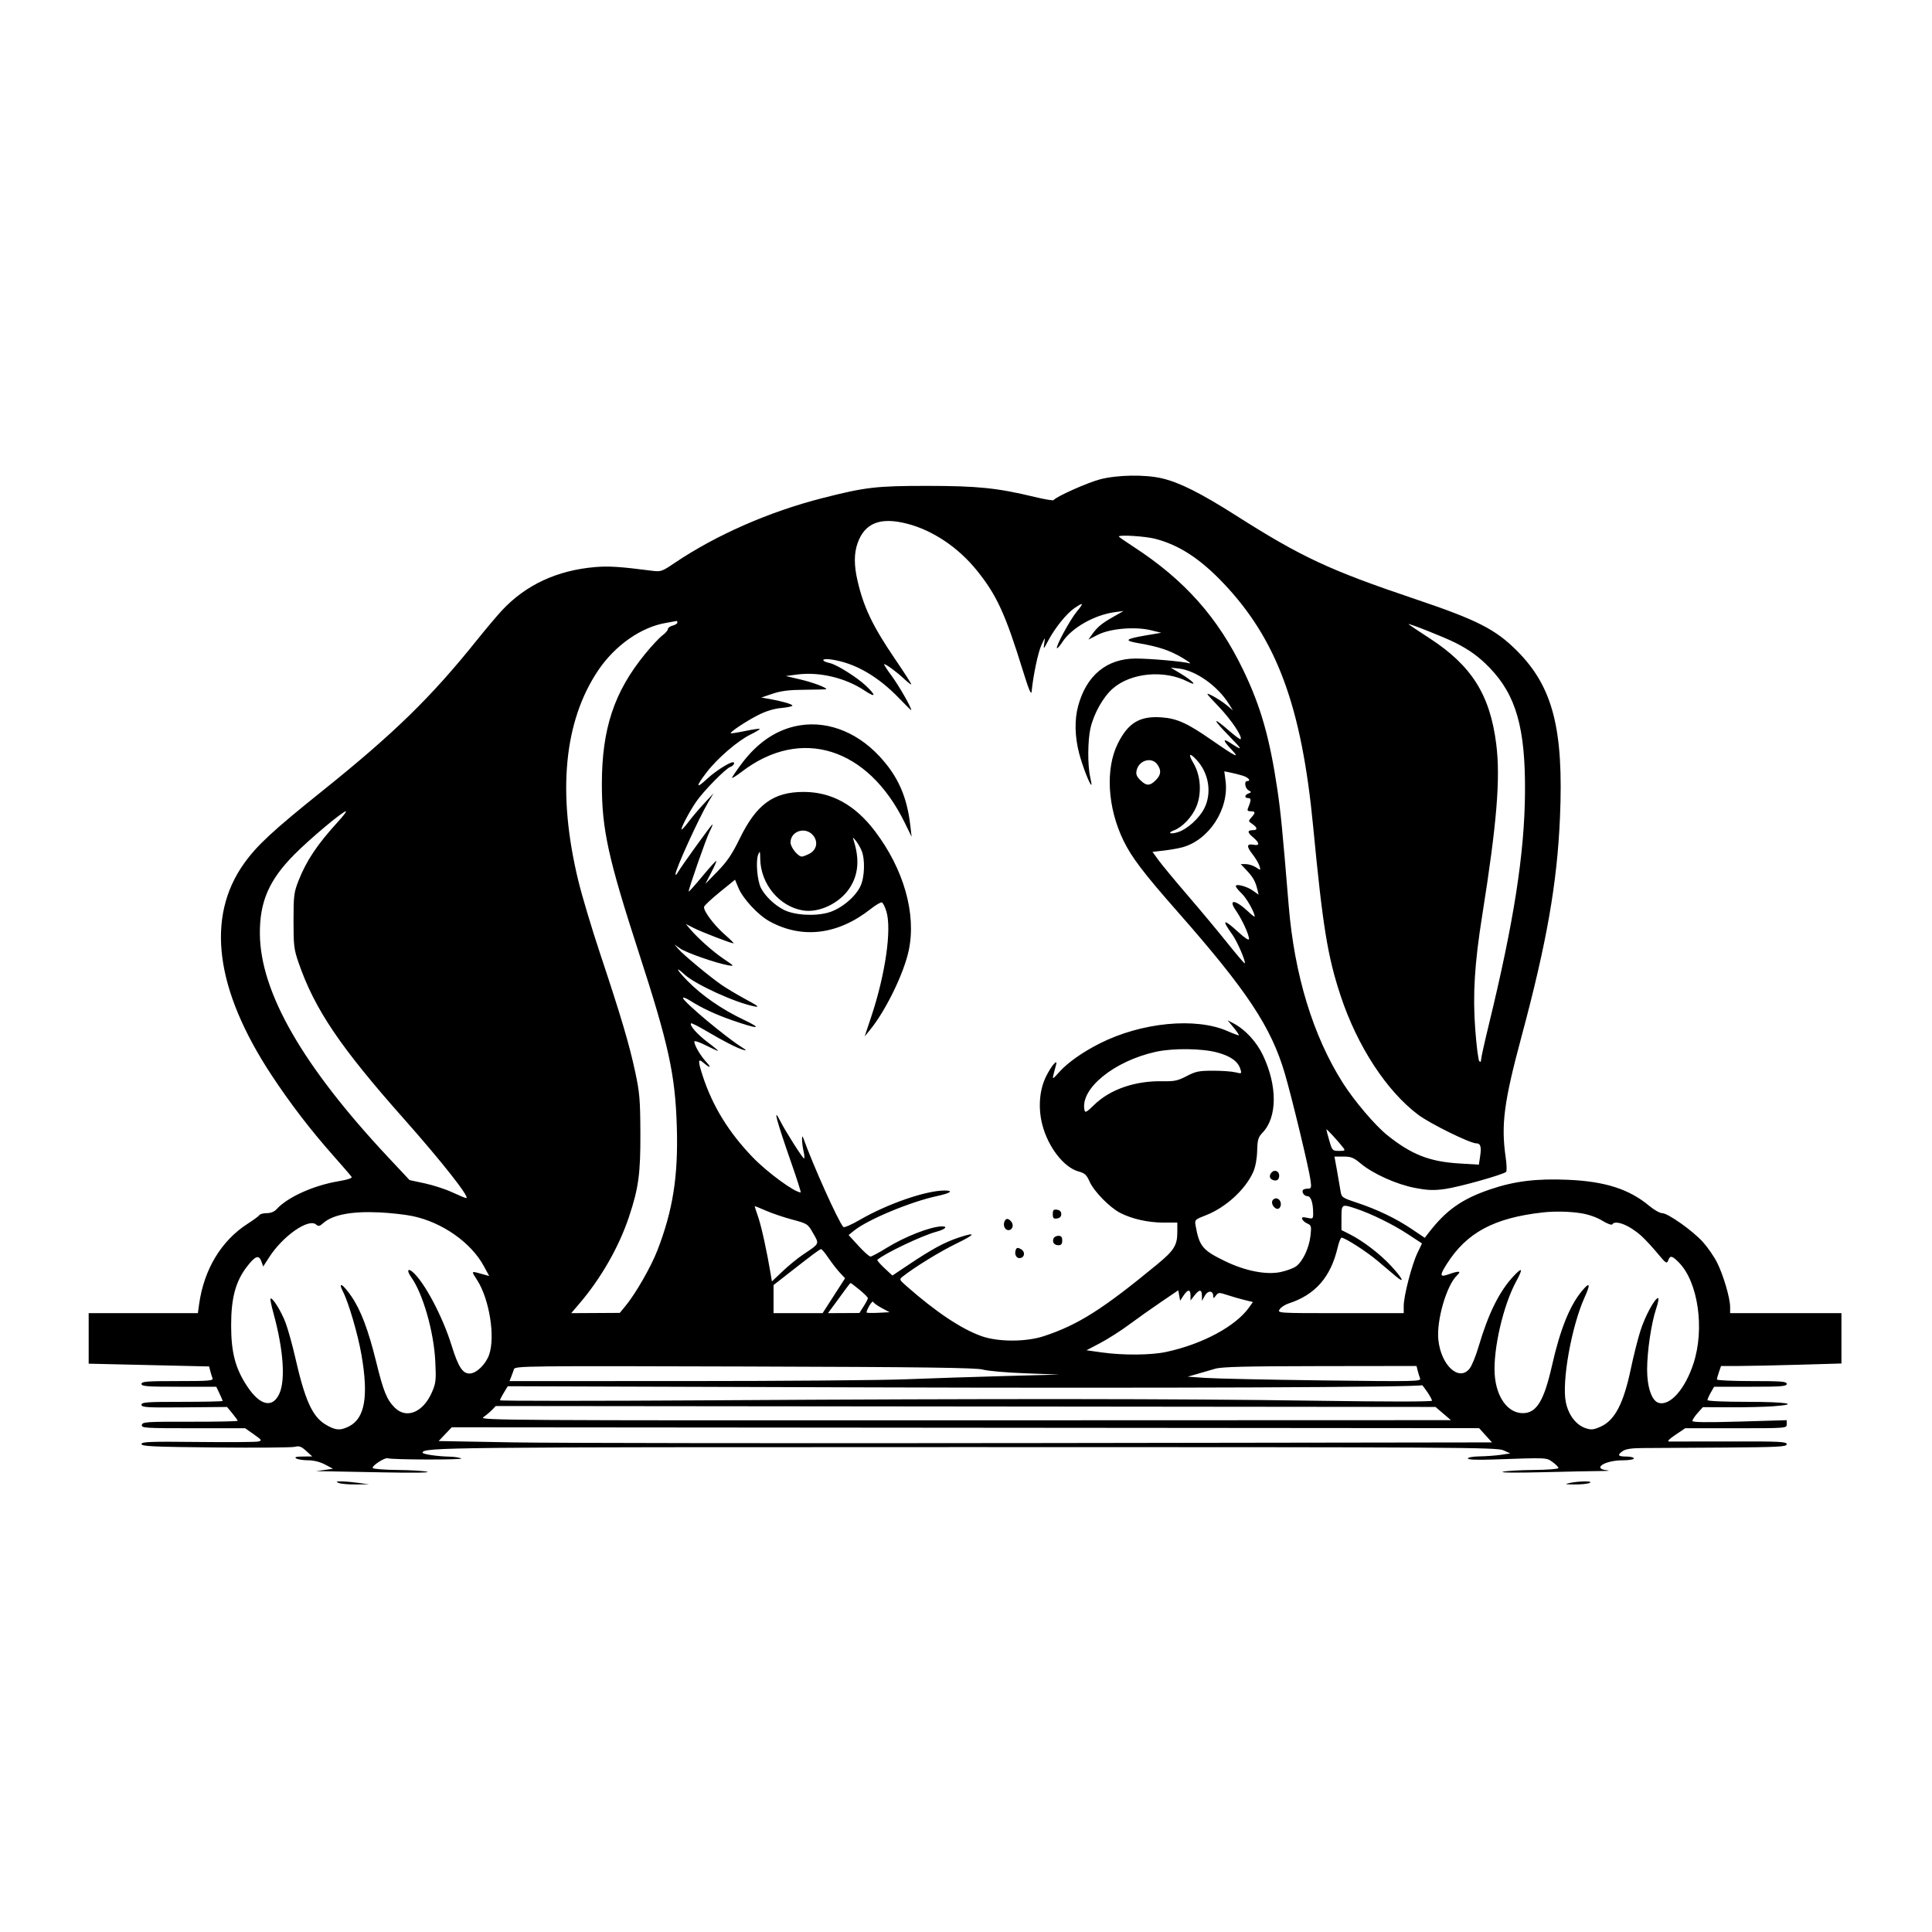 <svg xmlns="http://www.w3.org/2000/svg" height="3072" width="3072" version="1.1" id="svg"><path fill-rule="evenodd" fill="black" stroke="none" d="M1749.014 762.217 C 1728.911 767.479,1678.581 790.015,1675.386 795.184 C 1674.701 796.293,1660.946 794.006,1644.820 790.103 C 1586.022 775.869,1554.444 772.622,1474.500 772.589 C 1393.251 772.556,1376.209 774.541,1307.673 792.024 C 1222.830 813.666,1138.523 850.691,1072.332 895.379 C 1052.510 908.761,1050.773 909.350,1036.500 907.510 C 986.364 901.049,967.941 899.853,946.500 901.666 C 885.717 906.805,835.980 929.965,797.873 970.872 C 790.378 978.917,772.331 1000.350,757.767 1018.500 C 685.004 1109.183,626.479 1166.236,512.038 1258.046 C 433.819 1320.798,408.617 1344.151,388.114 1372.884 C 327.084 1458.411,342.122 1573.664,432.104 1710.020 C 461.869 1755.125,493.968 1796.941,530.278 1837.915 C 545.102 1854.643,558.083 1869.708,559.124 1871.392 C 560.281 1873.264,552.555 1875.853,539.259 1878.051 C 498.708 1884.752,457.196 1903.446,439.538 1922.958 C 436.171 1926.679,430.283 1929.000,424.212 1929.000 C 418.790 1929.000,413.510 1930.366,412.478 1932.035 C 411.447 1933.704,403.112 1939.862,393.956 1945.718 C 351.975 1972.573,324.320 2018.353,316.615 2073.750 L 314.632 2088.000 227.816 2088.000 L 141.000 2088.000 141.000 2128.166 L 141.000 2168.333 236.769 2170.541 L 332.538 2172.750 334.256 2179.596 C 335.201 2183.362,336.800 2188.593,337.808 2191.221 C 339.446 2195.490,333.526 2196.000,282.321 2196.000 C 233.369 2196.000,225.000 2196.657,225.000 2200.500 C 225.000 2204.349,233.605 2205.000,284.444 2205.000 L 343.889 2205.000 348.944 2215.602 C 351.725 2221.433,354.000 2226.833,354.000 2227.602 C 354.000 2228.371,324.975 2229.000,289.500 2229.000 C 233.004 2229.000,225.000 2229.582,225.000 2233.690 C 225.000 2237.824,233.068 2238.308,292.984 2237.769 L 360.967 2237.158 369.403 2247.329 C 374.043 2252.923,377.875 2258.239,377.919 2259.142 C 377.964 2260.045,343.933 2260.720,302.296 2260.642 C 232.518 2260.511,226.512 2260.911,225.576 2265.750 C 224.628 2270.648,230.108 2271.000,307.192 2271.000 L 389.825 2271.000 403.640 2280.738 C 416.511 2289.810,416.978 2290.589,410.478 2292.125 C 406.640 2293.032,363.338 2293.340,314.250 2292.808 C 238.446 2291.988,225.000 2292.488,225.000 2296.128 C 225.000 2299.751,243.235 2300.593,342.750 2301.569 C 407.513 2302.204,464.276 2301.737,468.892 2300.531 C 475.718 2298.747,479.076 2299.969,486.892 2307.081 L 496.500 2315.824 481.500 2315.958 C 470.686 2316.055,467.756 2316.904,471.000 2319.000 C 473.475 2320.599,481.966 2321.929,489.870 2321.954 C 498.894 2321.983,508.937 2324.492,516.870 2328.700 L 529.500 2335.400 516.000 2337.340 L 502.500 2339.281 517.500 2339.416 C 525.750 2339.490,567.600 2340.281,610.500 2341.173 C 655.141 2342.102,684.651 2341.708,679.500 2340.253 C 674.550 2338.854,653.367 2337.550,632.427 2337.355 C 611.487 2337.160,593.591 2335.765,592.658 2334.256 C 590.650 2331.007,612.145 2317.002,616.500 2318.723 C 622.765 2321.198,739.312 2321.450,733.500 2318.976 C 730.200 2317.571,722.100 2316.315,715.500 2316.185 C 695.891 2315.798,672.000 2312.333,672.000 2309.876 C 672.000 2301.350,706.043 2301.000,1535.044 2301.000 C 2316.962 2301.000,2380.015 2301.369,2390.346 2306.007 L 2401.500 2311.015 2386.500 2313.245 C 2378.250 2314.471,2363.063 2315.593,2352.750 2315.737 C 2342.272 2315.884,2334.000 2317.340,2334.000 2319.037 C 2334.000 2321.002,2348.027 2321.589,2373.750 2320.702 C 2461.690 2317.667,2458.511 2317.531,2468.654 2324.753 C 2473.794 2328.414,2478.000 2332.667,2478.000 2334.204 C 2478.000 2335.773,2460.560 2337.156,2438.250 2337.355 C 2416.388 2337.550,2394.450 2338.849,2389.500 2340.241 C 2384.419 2341.670,2411.853 2341.971,2452.500 2340.932 C 2492.100 2339.919,2533.950 2339.055,2545.500 2339.012 C 2557.050 2338.969,2561.438 2338.421,2555.250 2337.794 C 2531.015 2335.340,2551.793 2322.000,2579.851 2322.000 C 2589.950 2322.000,2598.000 2320.669,2598.000 2319.000 C 2598.000 2317.350,2592.600 2316.000,2586.000 2316.000 C 2572.416 2316.000,2570.944 2313.468,2580.750 2306.972 C 2585.400 2303.891,2595.434 2302.498,2613.000 2302.493 C 2627.025 2302.489,2684.063 2302.152,2739.750 2301.743 C 2828.571 2301.091,2841.000 2300.433,2841.000 2296.383 C 2841.000 2292.323,2830.045 2291.794,2750.250 2292.005 C 2700.338 2292.136,2657.002 2292.189,2653.949 2292.122 C 2650.360 2292.043,2653.914 2288.288,2664.000 2281.500 L 2679.603 2271.000 2760.301 2271.000 C 2840.704 2271.000,2841.000 2270.976,2841.000 2264.594 L 2841.000 2258.189 2766.000 2260.381 C 2712.947 2261.932,2691.000 2261.626,2691.000 2259.334 C 2691.000 2257.553,2694.742 2251.906,2699.316 2246.787 L 2707.633 2237.479 2751.066 2237.682 C 2774.955 2237.794,2805.619 2237.078,2819.210 2236.091 C 2864.075 2232.834,2841.698 2229.000,2777.823 2229.000 C 2741.634 2229.000,2715.000 2227.831,2715.000 2226.243 C 2715.000 2224.727,2717.363 2219.335,2720.250 2214.262 L 2725.500 2205.038 2783.250 2205.019 C 2832.575 2205.003,2841.000 2204.343,2841.000 2200.500 C 2841.000 2196.662,2832.833 2196.000,2785.500 2196.000 C 2754.975 2196.000,2730.000 2194.851,2730.000 2193.448 C 2730.000 2192.044,2731.482 2186.644,2733.293 2181.448 L 2736.587 2172.000 2764.309 2172.000 C 2779.556 2172.000,2822.624 2171.110,2860.015 2170.021 L 2928.000 2168.043 2928.000 2128.021 L 2928.000 2088.000 2839.500 2088.000 L 2751.000 2088.000 2751.000 2078.190 C 2751.000 2063.953,2740.207 2027.220,2730.199 2007.394 C 2725.442 1997.971,2715.421 1983.444,2707.931 1975.113 C 2691.644 1956.998,2652.175 1929.000,2642.926 1929.000 C 2639.300 1929.000,2630.070 1923.778,2622.416 1917.396 C 2590.418 1890.713,2552.164 1878.457,2493.000 1875.932 C 2442.747 1873.786,2407.960 1878.084,2369.386 1891.202 C 2324.642 1906.419,2299.487 1924.137,2271.917 1959.859 L 2265.466 1968.217 2244.983 1954.415 C 2219.846 1937.478,2190.377 1923.285,2157.811 1912.431 C 2133.718 1904.402,2133.082 1903.941,2131.456 1893.352 C 2130.539 1887.383,2128.008 1872.713,2125.832 1860.750 L 2121.875 1839.000 2136.154 1839.000 C 2148.204 1839.000,2152.466 1840.709,2163.466 1849.952 C 2182.990 1866.359,2220.751 1883.338,2250.032 1888.877 C 2270.628 1892.773,2279.805 1893.088,2298.000 1890.524 C 2320.231 1887.392,2390.333 1867.700,2394.814 1863.330 C 2396.086 1862.088,2395.776 1851.719,2394.123 1840.286 C 2386.603 1788.253,2391.310 1752.285,2419.224 1648.500 C 2459.349 1499.313,2475.968 1404.657,2480.456 1299.741 C 2486.472 1159.122,2469.146 1091.971,2412.110 1034.853 C 2377.874 1000.567,2348.903 985.820,2250.823 952.756 C 2113.751 906.546,2069.876 886.090,1965.000 819.497 C 1909.001 783.939,1875.675 767.209,1847.715 760.618 C 1820.759 754.264,1776.665 754.978,1749.014 762.217 M1441.620 832.526 C 1482.864 842.966,1523.641 870.243,1553.511 907.373 C 1584.967 946.474,1598.468 975.908,1626.503 1066.500 C 1635.901 1096.870,1639.742 1106.008,1640.372 1099.500 C 1642.853 1073.899,1650.532 1037.452,1655.912 1025.739 C 1661.971 1012.547,1661.987 1012.537,1660.420 1023.000 C 1658.893 1033.193,1659.080 1033.061,1666.820 1018.500 C 1677.587 998.243,1696.071 975.365,1708.482 966.931 C 1723.068 957.019,1723.817 958.273,1711.958 972.750 C 1701.126 985.974,1678.251 1028.251,1680.638 1030.638 C 1681.385 1031.385,1685.260 1026.980,1689.248 1020.848 C 1703.915 998.298,1740.419 977.581,1773.000 973.315 L 1786.500 971.548 1770.184 980.821 C 1751.669 991.345,1744.859 996.984,1736.495 1008.717 L 1730.638 1016.934 1746.311 1009.062 C 1765.797 999.275,1805.349 996.035,1830.356 1002.179 L 1846.500 1006.145 1822.766 1010.194 C 1788.703 1016.006,1786.272 1018.568,1810.810 1022.793 C 1842.255 1028.206,1859.728 1034.028,1879.500 1045.681 C 1889.400 1051.515,1894.800 1055.569,1891.500 1054.689 C 1880.217 1051.681,1828.527 1047.104,1806.000 1047.118 C 1759.731 1047.146,1727.240 1074.017,1714.185 1123.051 C 1708.439 1144.630,1709.001 1171.184,1715.757 1197.270 C 1720.991 1217.482,1732.761 1248.000,1735.321 1248.000 C 1735.894 1248.000,1735.042 1242.263,1733.428 1235.250 C 1729.232 1217.018,1729.494 1176.865,1733.933 1157.798 C 1739.383 1134.392,1754.004 1108.387,1769.270 1094.949 C 1797.964 1069.691,1851.052 1064.661,1888.312 1083.669 C 1905.575 1092.476,1897.194 1083.031,1876.939 1070.854 L 1861.500 1061.572 1874.437 1063.026 C 1901.375 1066.053,1935.994 1090.529,1953.991 1119.271 L 1960.396 1129.500 1950.297 1121.107 C 1944.743 1116.490,1934.642 1109.891,1927.849 1106.441 C 1915.908 1100.376,1916.245 1100.951,1938.066 1123.836 C 1957.984 1144.725,1976.135 1171.865,1972.571 1175.429 C 1971.880 1176.120,1963.376 1169.781,1953.674 1161.343 C 1927.146 1138.269,1927.596 1142.881,1954.570 1170.518 C 1976.842 1193.338,1976.932 1194.671,1955.250 1180.646 C 1943.670 1173.156,1944.990 1178.149,1958.250 1191.991 C 1972.766 1207.143,1964.964 1203.377,1926.531 1176.677 C 1887.951 1149.876,1871.644 1142.473,1847.240 1140.680 C 1812.592 1138.136,1794.207 1148.972,1777.685 1181.678 C 1757.301 1222.024,1760.867 1284.314,1786.575 1336.978 C 1799.445 1363.344,1818.784 1388.756,1871.829 1449.000 C 1982.807 1575.041,2021.177 1632.888,2042.959 1707.000 C 2054.098 1744.900,2080.858 1855.819,2083.670 1875.750 C 2085.478 1888.559,2085.091 1890.000,2079.841 1890.000 C 2076.628 1890.000,2073.193 1890.807,2072.207 1891.793 C 2068.952 1895.048,2073.542 1902.000,2078.946 1902.000 C 2084.508 1902.000,2088.000 1912.650,2088.000 1929.613 C 2088.000 1937.976,2087.471 1938.361,2078.645 1936.422 C 2071.496 1934.852,2069.596 1935.326,2070.589 1938.434 C 2071.303 1940.670,2074.970 1943.850,2078.737 1945.500 C 2085.037 1948.260,2085.438 1949.820,2083.738 1965.000 C 2081.578 1984.291,2071.593 2005.549,2060.981 2013.451 C 2056.867 2016.515,2045.668 2020.660,2036.095 2022.663 C 2013.494 2027.391,1980.511 2020.993,1948.768 2005.725 C 1912.094 1988.086,1906.913 1981.867,1901.015 1948.405 C 1899.474 1939.662,1900.103 1939.042,1917.257 1932.390 C 1948.849 1920.140,1980.202 1891.543,1992.652 1863.621 C 1996.204 1855.656,1998.610 1842.850,1998.958 1830.057 C 1999.446 1812.098,2000.585 1808.261,2007.601 1800.936 C 2031.050 1776.455,2031.303 1726.656,2008.226 1678.020 C 1997.921 1656.301,1979.730 1636.698,1960.759 1626.867 L 1952.017 1622.338 1961.426 1633.752 C 1966.600 1640.030,1970.404 1645.596,1969.878 1646.122 C 1969.352 1646.648,1961.225 1643.674,1951.818 1639.513 C 1901.565 1617.289,1815.204 1625.579,1749.000 1658.982 C 1721.484 1672.866,1698.198 1689.233,1684.689 1704.186 C 1673.443 1716.634,1673.157 1716.756,1675.189 1708.260 C 1676.342 1703.442,1678.091 1696.811,1679.075 1693.524 C 1682.518 1682.030,1671.623 1694.628,1663.160 1711.926 C 1652.690 1733.326,1650.501 1761.572,1657.259 1788.049 C 1666.414 1823.918,1691.640 1856.441,1715.233 1862.793 C 1724.784 1865.365,1727.791 1868.142,1732.446 1878.693 C 1739.350 1894.342,1764.575 1920.111,1781.385 1928.686 C 1800.222 1938.296,1825.827 1944.000,1850.130 1944.000 L 1872.000 1944.000 1872.000 1959.149 C 1872.000 1980.046,1866.841 1988.295,1839.859 2010.538 C 1753.419 2081.798,1714.035 2106.735,1659.765 2124.571 C 1631.312 2133.923,1587.115 2133.922,1560.719 2124.569 C 1528.778 2113.253,1488.146 2086.146,1441.500 2045.034 C 1429.745 2034.674,1429.622 2034.361,1435.500 2029.689 C 1453.836 2015.112,1494.946 1989.834,1520.065 1977.690 C 1551.688 1962.401,1553.239 1958.169,1523.575 1968.109 C 1501.466 1975.517,1481.918 1986.127,1445.231 2010.633 L 1418.961 2028.181 1406.249 2016.322 C 1399.257 2009.800,1394.203 2003.887,1395.018 2003.181 C 1407.142 1992.688,1466.219 1964.593,1488.934 1958.518 C 1502.862 1954.792,1507.877 1949.967,1497.750 1950.036 C 1480.040 1950.156,1438.640 1966.271,1409.576 1984.358 C 1397.519 1991.861,1386.068 1998.000,1384.129 1998.000 C 1382.189 1998.000,1373.564 1990.299,1364.962 1980.888 L 1349.323 1963.775 1357.911 1956.839 C 1379.844 1939.125,1447.875 1910.804,1490.276 1901.735 C 1511.492 1897.197,1517.097 1893.000,1501.942 1893.000 C 1472.202 1893.000,1410.905 1914.237,1366.896 1939.788 C 1353.914 1947.325,1342.246 1952.369,1340.967 1950.996 C 1333.109 1942.557,1292.786 1852.932,1277.082 1809.000 C 1274.400 1801.495,1274.928 1818.575,1277.756 1830.750 C 1279.193 1836.938,1279.498 1841.998,1278.434 1841.995 C 1276.350 1841.990,1248.871 1798.759,1240.776 1782.750 C 1228.343 1758.161,1234.159 1780.150,1258.630 1850.250 C 1267.414 1875.413,1273.949 1896.000,1273.152 1896.000 C 1263.433 1896.000,1219.999 1864.175,1196.750 1840.020 C 1158.651 1800.436,1133.018 1758.748,1117.447 1711.047 C 1109.508 1686.727,1109.673 1682.211,1118.232 1689.562 C 1129.224 1699.004,1132.120 1698.490,1123.086 1688.701 C 1113.606 1678.429,1104.000 1662.024,1104.000 1656.106 C 1104.000 1654.350,1112.062 1656.983,1121.914 1661.957 C 1131.767 1666.931,1140.676 1671.000,1141.712 1671.000 C 1142.747 1671.000,1135.519 1664.929,1125.649 1657.510 C 1108.814 1644.855,1095.843 1630.157,1098.854 1627.146 C 1099.587 1626.413,1110.498 1631.909,1123.100 1639.359 C 1150.851 1655.766,1171.928 1666.496,1182.000 1669.344 C 1187.903 1671.013,1187.264 1670.051,1179.000 1664.825 C 1152.547 1648.098,1086.000 1592.264,1086.000 1586.797 C 1086.000 1585.217,1091.081 1587.132,1097.292 1591.053 C 1116.449 1603.147,1137.410 1612.939,1164.000 1622.219 C 1205.741 1636.787,1214.176 1636.530,1182.856 1621.644 C 1148.079 1605.115,1116.635 1583.444,1093.594 1560.123 C 1076.292 1542.612,1072.172 1534.499,1088.065 1549.235 C 1105.262 1565.181,1170.122 1594.780,1200.000 1600.316 C 1208.211 1601.838,1205.268 1599.451,1186.500 1589.369 C 1173.300 1582.277,1155.750 1571.835,1147.500 1566.163 C 1128.860 1553.347,1086.553 1518.200,1078.500 1508.840 L 1072.500 1501.866 1081.839 1508.344 C 1091.426 1514.995,1138.561 1531.429,1157.746 1534.809 C 1168.184 1536.648,1167.971 1536.347,1150.500 1524.563 C 1133.312 1512.970,1109.355 1491.568,1096.500 1476.322 L 1090.500 1469.206 1103.352 1475.716 C 1115.910 1482.077,1162.445 1500.000,1166.403 1500.000 C 1167.500 1500.000,1161.315 1493.805,1152.658 1486.232 C 1135.249 1471.003,1118.068 1447.995,1119.547 1441.891 C 1120.071 1439.726,1131.358 1429.143,1144.628 1418.375 L 1168.756 1398.796 1173.970 1411.403 C 1181.304 1429.135,1205.442 1455.110,1223.941 1465.178 C 1275.702 1493.350,1332.291 1486.386,1384.248 1445.451 C 1392.359 1439.060,1400.429 1434.310,1402.182 1434.894 C 1403.934 1435.478,1407.187 1441.928,1409.410 1449.228 C 1418.118 1477.825,1407.780 1549.445,1385.176 1617.114 L 1374.874 1647.956 1383.261 1637.728 C 1408.196 1607.320,1437.102 1548.118,1444.917 1511.452 C 1457.309 1453.315,1437.243 1382.323,1391.280 1321.680 C 1359.567 1279.839,1322.256 1259.265,1278.000 1259.216 C 1229.710 1259.162,1202.762 1278.852,1176.033 1333.719 C 1164.122 1358.168,1156.192 1369.889,1141.057 1385.418 L 1121.483 1405.500 1130.730 1387.738 C 1135.816 1377.970,1139.511 1369.511,1138.941 1368.941 C 1138.371 1368.371,1128.252 1379.550,1116.453 1393.781 C 1104.654 1408.013,1095.000 1418.731,1095.000 1417.600 C 1095.000 1412.774,1122.883 1333.031,1128.245 1322.520 C 1131.477 1316.184,1133.500 1311.000,1132.740 1311.000 C 1131.221 1311.000,1082.984 1377.877,1077.563 1387.500 C 1075.704 1390.800,1074.141 1391.998,1074.091 1390.163 C 1073.886 1382.652,1110.748 1301.639,1126.491 1275.000 L 1134.470 1261.500 1119.167 1278.000 C 1110.751 1287.075,1099.618 1300.235,1094.427 1307.245 C 1089.237 1314.255,1084.452 1319.452,1083.793 1318.793 C 1082.173 1317.173,1095.617 1291.545,1106.611 1275.297 C 1117.977 1258.498,1153.998 1221.722,1161.381 1219.379 C 1166.378 1217.793,1169.518 1212.000,1165.380 1212.000 C 1159.741 1212.000,1136.900 1226.659,1124.574 1238.189 C 1106.325 1255.258,1105.891 1251.070,1123.529 1228.111 C 1140.797 1205.633,1172.927 1177.945,1193.323 1167.966 C 1202.055 1163.694,1208.650 1159.650,1207.980 1158.980 C 1207.310 1158.310,1196.894 1159.819,1184.833 1162.333 C 1172.773 1164.848,1162.479 1166.479,1161.958 1165.958 C 1160.179 1164.179,1186.617 1146.612,1205.550 1136.991 C 1217.836 1130.747,1230.657 1126.827,1242.220 1125.779 C 1251.999 1124.892,1260.000 1123.180,1260.000 1121.973 C 1260.000 1119.680,1242.972 1114.791,1222.500 1111.207 L 1210.500 1109.106 1228.500 1103.043 C 1242.066 1098.474,1254.814 1096.921,1280.248 1096.740 C 1298.809 1096.608,1313.997 1096.197,1313.998 1095.827 C 1314.006 1093.137,1292.156 1084.962,1272.785 1080.410 L 1249.500 1074.936 1267.106 1072.578 C 1302.571 1067.827,1344.088 1077.652,1374.724 1098.044 C 1392.847 1110.107,1393.691 1106.304,1376.496 1090.051 C 1362.725 1077.033,1330.562 1056.820,1319.889 1054.476 C 1304.373 1051.068,1306.029 1046.343,1321.930 1048.653 C 1359.286 1054.079,1396.107 1075.238,1430.250 1110.898 C 1440.563 1121.668,1449.000 1129.884,1449.000 1129.155 C 1449.000 1124.636,1429.464 1090.538,1417.830 1074.750 C 1410.230 1064.438,1404.814 1056.000,1405.793 1056.000 C 1409.018 1056.000,1426.298 1068.750,1437.750 1079.579 C 1443.938 1085.430,1449.000 1089.242,1449.000 1088.050 C 1449.000 1086.858,1437.576 1069.097,1423.613 1048.580 C 1387.804 995.963,1373.552 966.354,1363.648 924.000 C 1357.820 899.074,1357.805 880.141,1363.601 863.713 C 1374.912 831.655,1399.442 821.850,1441.620 832.526 M1836.853 856.721 C 1874.684 866.524,1908.137 888.250,1944.927 926.911 C 2030.315 1016.638,2069.650 1123.080,2087.976 1314.000 C 2103.315 1473.801,2110.957 1520.840,2131.795 1583.706 C 2158.254 1663.531,2204.848 1734.916,2255.067 1772.567 C 2273.977 1786.745,2337.452 1818.000,2347.335 1818.000 C 2354.125 1818.000,2355.778 1823.352,2353.559 1838.154 L 2351.500 1851.881 2320.238 1849.968 C 2272.963 1847.076,2244.502 1835.903,2205.958 1805.105 C 2186.690 1789.710,2153.362 1750.529,2135.266 1722.000 C 2087.777 1647.133,2058.220 1550.387,2049.113 1440.000 C 2039.138 1319.095,2036.364 1290.701,2031.036 1254.957 C 2018.793 1172.816,2004.758 1123.615,1977.181 1066.162 C 1936.821 982.077,1883.631 922.205,1802.407 869.431 C 1789.533 861.067,1779.000 853.723,1779.000 853.112 C 1779.000 849.994,1821.005 852.614,1836.853 856.721 M1077.000 989.943 C 1077.000 991.561,1073.625 993.733,1069.500 994.768 C 1065.375 995.803,1062.000 998.275,1062.000 1000.261 C 1062.000 1002.247,1058.086 1006.766,1053.301 1010.303 C 1048.517 1013.840,1036.133 1027.099,1025.781 1039.768 C 976.471 1100.113,957.000 1158.802,957.000 1247.082 C 957.000 1318.767,967.177 1365.118,1015.817 1514.947 C 1063.320 1661.278,1073.670 1708.698,1076.186 1791.529 C 1078.567 1869.913,1070.054 1924.164,1045.355 1988.023 C 1034.995 2014.810,1010.322 2057.639,993.717 2077.659 L 985.500 2087.567 946.886 2087.783 L 908.271 2088.000 921.714 2072.250 C 955.798 2032.318,984.192 1982.582,1000.069 1935.000 C 1015.395 1889.070,1018.520 1866.110,1018.239 1801.500 C 1018.007 1748.328,1017.061 1737.233,1009.926 1704.000 C 1000.498 1660.091,987.277 1615.544,954.210 1516.274 C 940.977 1476.550,925.421 1424.575,919.640 1400.774 C 885.752 1261.261,896.476 1147.258,951.132 1065.980 C 977.915 1026.152,1019.632 996.963,1059.128 990.416 C 1068.133 988.923,1075.838 987.544,1076.250 987.351 C 1076.663 987.158,1077.000 988.324,1077.000 989.943 M2313.842 1021.900 C 2336.669 1033.427,2351.657 1044.333,2368.411 1061.604 C 2410.658 1105.154,2425.643 1157.834,2424.844 1260.000 C 2424.081 1357.560,2407.190 1465.712,2366.869 1631.220 C 2360.341 1658.016,2355.000 1682.248,2355.000 1685.070 C 2355.000 1688.308,2353.950 1689.149,2352.154 1687.350 C 2350.588 1685.783,2347.699 1663.023,2345.734 1636.774 C 2341.595 1581.485,2344.607 1532.273,2356.829 1455.463 C 2380.124 1309.073,2385.972 1237.750,2379.144 1183.323 C 2369.269 1104.615,2339.945 1058.188,2272.500 1014.481 C 2256.000 1003.789,2241.287 993.975,2239.804 992.674 C 2235.721 989.091,2295.965 1012.871,2313.842 1021.900 M1262.945 1155.110 C 1231.208 1162.649,1203.180 1182.412,1179.486 1213.958 C 1171.001 1225.256,1164.045 1235.492,1164.029 1236.704 C 1164.013 1237.916,1171.088 1233.490,1179.750 1226.867 C 1273.570 1155.144,1380.128 1188.597,1438.577 1308.126 L 1449.518 1330.500 1447.495 1312.869 C 1442.156 1266.323,1427.686 1233.908,1398.106 1202.235 C 1359.971 1161.400,1309.923 1143.950,1262.945 1155.110 M1902.596 1208.250 C 1922.288 1229.297,1927.291 1261.268,1914.715 1285.705 C 1906.734 1301.213,1888.002 1318.214,1873.691 1322.937 C 1861.163 1327.071,1855.048 1324.734,1866.751 1320.285 C 1880.044 1315.231,1895.033 1299.530,1901.979 1283.385 C 1911.127 1262.120,1909.409 1233.550,1897.790 1213.724 C 1888.764 1198.323,1890.964 1195.817,1902.596 1208.250 M1840.330 1215.668 C 1846.911 1225.064,1846.150 1232.123,1837.636 1240.636 C 1828.284 1249.988,1822.650 1249.923,1813.076 1240.349 C 1807.143 1234.416,1805.864 1230.879,1807.377 1224.599 C 1811.245 1208.544,1831.496 1203.056,1840.330 1215.668 M1976.250 1233.447 C 1985.297 1236.248,1989.837 1242.000,1983.000 1242.000 C 1977.917 1242.000,1979.688 1253.526,1985.250 1256.649 C 1990.250 1259.456,1990.250 1259.693,1985.250 1261.619 C 1978.655 1264.160,1978.392 1269.000,1984.850 1269.000 C 1989.656 1269.000,1989.584 1272.448,1984.519 1284.750 C 1982.863 1288.773,1983.836 1290.000,1988.679 1290.000 C 1996.373 1290.000,1996.615 1292.230,1989.750 1299.871 C 1984.722 1305.467,1984.785 1305.904,1991.250 1310.223 C 1999.420 1315.680,1999.972 1320.000,1992.500 1320.000 C 1983.093 1320.000,1982.992 1323.380,1992.166 1331.100 C 2003.001 1340.217,2003.517 1345.181,1993.428 1343.252 C 1982.193 1341.104,1981.623 1345.608,1991.534 1358.225 C 1996.406 1364.426,2001.381 1372.809,2002.589 1376.853 C 2004.771 1384.153,2004.731 1384.169,1996.999 1379.103 C 1992.716 1376.296,1985.524 1374.000,1981.017 1374.000 L 1972.823 1374.000 1982.052 1383.750 C 1992.334 1394.613,1996.195 1401.429,1999.217 1414.048 L 2001.264 1422.597 1992.384 1416.274 C 1982.563 1409.280,1965.000 1404.656,1965.000 1409.064 C 1965.000 1410.611,1969.205 1415.843,1974.345 1420.689 C 1982.167 1428.065,1995.000 1450.834,1995.000 1457.337 C 1995.000 1458.349,1990.613 1455.024,1985.250 1449.948 C 1964.539 1430.345,1952.107 1428.761,1964.900 1447.355 C 1974.968 1461.989,1986.000 1485.879,1986.000 1493.050 C 1986.000 1495.835,1979.503 1491.664,1969.258 1482.301 C 1944.973 1460.105,1941.720 1461.358,1959.488 1486.066 C 1967.264 1496.879,1981.402 1529.598,1979.234 1531.766 C 1978.697 1532.303,1966.162 1517.625,1951.379 1499.147 C 1936.595 1480.670,1908.209 1446.632,1888.297 1423.506 C 1868.386 1400.380,1847.695 1375.394,1842.318 1367.980 L 1832.542 1354.500 1850.357 1352.477 C 1860.155 1351.365,1873.441 1349.035,1879.882 1347.301 C 1922.496 1335.826,1954.652 1286.244,1948.680 1241.220 L 1946.722 1226.462 1956.611 1228.446 C 1962.050 1229.536,1970.888 1231.787,1976.250 1233.447 M537.233 1306.816 C 504.702 1342.410,487.302 1368.369,474.909 1399.794 C 467.355 1418.947,466.741 1423.762,466.714 1464.000 C 466.688 1503.832,467.388 1509.524,475.015 1531.500 C 500.528 1605.022,541.110 1665.100,642.218 1779.032 C 702.214 1846.637,748.135 1905.000,741.332 1905.000 C 739.870 1905.000,729.969 1900.927,719.330 1895.948 C 708.691 1890.969,689.014 1884.535,675.603 1881.651 L 651.220 1876.405 617.539 1840.453 C 481.372 1695.104,414.014 1577.923,413.219 1485.000 C 412.782 1433.860,427.767 1399.311,467.976 1358.756 C 493.008 1333.508,544.925 1290.000,550.019 1290.000 C 551.440 1290.000,545.686 1297.567,537.233 1306.816 M1293.644 1329.220 C 1301.185 1339.368,1298.209 1351.703,1286.797 1357.605 C 1282.123 1360.022,1276.820 1362.000,1275.013 1362.000 C 1268.847 1362.000,1257.000 1347.291,1257.000 1339.636 C 1257.000 1320.738,1282.049 1313.617,1293.644 1329.220 M1369.820 1352.154 C 1375.720 1365.779,1374.992 1394.027,1368.365 1408.616 C 1360.467 1426.002,1337.497 1445.107,1317.500 1450.920 C 1295.730 1457.249,1263.019 1455.265,1246.097 1446.590 C 1231.407 1439.060,1216.697 1424.984,1210.018 1412.067 C 1204.057 1400.541,1201.402 1369.073,1205.539 1359.000 C 1208.301 1352.275,1208.639 1352.934,1208.810 1365.373 C 1209.361 1405.596,1239.245 1441.651,1277.042 1447.695 C 1302.386 1451.747,1334.612 1436.410,1350.519 1412.725 C 1364.864 1391.366,1367.079 1366.590,1357.357 1336.260 C 1355.600 1330.781,1355.758 1330.793,1360.575 1336.500 C 1363.361 1339.800,1367.521 1346.844,1369.820 1352.154 M1936.201 1673.704 C 1957.439 1679.593,1968.724 1687.943,1972.490 1700.554 C 1974.499 1707.279,1974.129 1707.489,1964.549 1705.054 C 1959.022 1703.649,1942.963 1702.500,1928.862 1702.500 C 1906.472 1702.500,1901.151 1703.587,1886.862 1711.077 C 1872.920 1718.385,1867.329 1719.589,1849.067 1719.221 C 1804.904 1718.329,1765.043 1732.095,1739.538 1757.048 C 1727.789 1768.542,1725.389 1769.819,1724.398 1765.104 C 1717.289 1731.273,1770.903 1687.375,1837.500 1672.498 C 1865.009 1666.353,1911.749 1666.924,1936.201 1673.704 M2135.702 1824.750 C 2139.367 1829.521,2138.763 1830.000,2129.080 1830.000 C 2118.770 1830.000,2118.273 1829.476,2113.713 1813.788 C 2111.121 1804.872,2109.000 1796.802,2109.000 1795.855 C 2109.000 1794.150,2127.945 1814.650,2135.702 1824.750 M2022.366 1863.834 C 2017.583 1868.617,2018.201 1874.051,2023.771 1876.189 C 2030.084 1878.611,2034.000 1875.914,2034.000 1869.144 C 2034.000 1862.432,2026.974 1859.226,2022.366 1863.834 M2023.081 1909.511 C 2020.529 1916.159,2029.683 1925.517,2034.260 1920.940 C 2038.928 1916.272,2036.421 1906.760,2030.206 1905.563 C 2027.333 1905.009,2024.126 1906.786,2023.081 1909.511 M1259.392 1939.107 C 1283.995 1945.690,1284.384 1945.944,1293.007 1961.041 C 1302.959 1978.467,1303.724 1976.887,1276.500 1995.131 C 1268.250 2000.660,1253.822 2012.467,1244.438 2021.369 L 1227.376 2037.555 1225.468 2026.027 C 1219.674 1991.019,1210.842 1950.572,1205.774 1935.843 C 1202.598 1926.613,1200.000 1918.614,1200.000 1918.068 C 1200.000 1917.522,1207.763 1920.534,1217.250 1924.762 C 1226.738 1928.989,1245.701 1935.445,1259.392 1939.107 M2156.145 1921.817 C 2180.955 1930.143,2214.648 1946.710,2238.279 1962.203 L 2261.058 1977.138 2253.793 1992.319 C 2244.873 2010.957,2232.000 2060.615,2232.000 2076.385 L 2232.000 2088.000 2131.475 2088.000 C 2031.661 2088.000,2030.976 2087.957,2034.701 2081.993 C 2036.764 2078.689,2043.188 2074.455,2048.976 2072.584 C 2091.201 2058.931,2115.940 2030.735,2126.918 1983.750 C 2128.942 1975.088,2131.741 1968.000,2133.138 1968.000 C 2138.612 1968.000,2173.066 1990.158,2190.557 2004.927 C 2200.700 2013.492,2213.499 2024.311,2219.000 2028.968 C 2234.695 2042.259,2230.714 2033.194,2211.961 2012.938 C 2194.115 1993.662,2167.340 1973.187,2145.750 1962.304 L 2133.000 1955.878 2133.000 1936.439 C 2133.000 1914.378,2133.339 1914.164,2156.145 1921.817 M1674.000 1930.500 C 1674.000 1936.995,1675.213 1938.245,1680.750 1937.459 C 1685.180 1936.829,1687.500 1934.438,1687.500 1930.500 C 1687.500 1926.562,1685.180 1924.171,1680.750 1923.541 C 1675.213 1922.755,1674.000 1924.005,1674.000 1930.500 M655.550 1933.563 C 702.817 1943.330,748.765 1975.435,769.193 2012.968 L 777.881 2028.930 770.690 2026.942 C 747.579 2020.550,748.679 2019.712,758.958 2035.883 C 778.274 2066.270,787.720 2125.985,777.682 2154.250 C 772.200 2169.688,757.247 2184.000,746.600 2184.000 C 735.433 2184.000,728.590 2173.253,717.951 2139.000 C 703.518 2092.536,674.208 2037.526,655.699 2022.165 C 647.926 2015.714,646.781 2020.861,653.796 2030.713 C 672.525 2057.015,689.776 2117.244,692.130 2164.544 C 693.612 2194.323,693.106 2199.141,687.008 2213.315 C 673.096 2245.655,646.342 2256.880,627.673 2238.211 C 614.957 2225.495,609.719 2212.582,598.152 2165.428 C 585.750 2114.869,573.725 2083.104,558.691 2061.186 C 545.120 2041.402,536.712 2036.793,545.455 2053.931 C 554.383 2071.433,569.159 2121.972,574.711 2154.000 C 586.237 2220.494,580.222 2255.133,554.906 2268.048 C 540.999 2275.143,532.785 2274.406,516.954 2264.648 C 496.468 2252.019,484.709 2225.742,469.450 2158.500 C 464.957 2138.700,458.031 2113.804,454.059 2103.176 C 447.239 2084.929,432.928 2062.072,430.097 2064.903 C 429.383 2065.617,431.574 2076.315,434.965 2088.676 C 450.586 2145.616,454.112 2194.154,444.211 2215.960 C 433.518 2239.509,413.646 2235.204,393.454 2204.966 C 374.302 2176.285,367.547 2150.900,367.521 2107.500 C 367.496 2064.178,374.518 2037.819,392.293 2014.520 C 405.737 1996.898,411.661 1994.690,415.635 2005.821 L 418.500 2013.846 428.263 1998.734 C 449.978 1965.120,490.392 1936.951,502.493 1946.994 C 506.401 1950.237,508.278 1949.895,513.838 1944.926 C 528.846 1931.511,558.882 1925.738,603.050 1927.777 C 620.402 1928.578,644.027 1931.182,655.550 1933.563 M2514.000 1929.137 C 2525.936 1931.030,2538.999 1935.610,2547.677 1940.946 C 2555.475 1945.740,2562.642 1948.388,2563.604 1946.831 C 2568.384 1939.098,2591.417 1948.358,2610.333 1965.616 C 2616.291 1971.052,2627.693 1983.380,2635.670 1993.011 C 2648.811 2008.875,2650.392 2009.933,2652.491 2004.261 C 2655.639 1995.751,2658.677 1996.352,2669.744 2007.672 C 2700.030 2038.649,2710.725 2112.438,2692.910 2167.500 C 2679.505 2208.930,2655.219 2236.283,2636.980 2230.494 C 2626.366 2227.125,2618.999 2205.522,2619.012 2177.803 C 2619.026 2148.406,2625.737 2103.489,2633.592 2080.223 C 2636.604 2071.301,2637.899 2064.000,2636.468 2064.000 C 2631.278 2064.000,2615.615 2093.054,2608.266 2116.313 C 2604.128 2129.410,2597.334 2156.410,2593.169 2176.313 C 2581.538 2231.895,2567.603 2258.532,2544.907 2268.571 C 2533.913 2273.435,2530.086 2273.834,2521.530 2271.010 C 2506.170 2265.940,2494.123 2250.326,2489.839 2229.931 C 2482.975 2197.256,2498.772 2108.838,2519.730 2062.615 C 2529.386 2041.319,2527.991 2037.702,2515.739 2052.263 C 2496.153 2075.540,2480.879 2113.384,2467.858 2170.900 C 2455.000 2227.694,2443.206 2247.000,2421.367 2247.000 C 2397.444 2247.000,2379.034 2221.544,2376.659 2185.181 C 2374.065 2145.477,2390.239 2075.441,2410.705 2037.750 C 2422.007 2016.937,2420.825 2014.049,2407.023 2028.750 C 2383.930 2053.348,2366.723 2088.037,2350.703 2142.289 C 2346.515 2156.474,2340.270 2171.661,2336.826 2176.039 C 2319.989 2197.444,2291.330 2171.169,2287.071 2130.423 C 2283.850 2099.607,2300.174 2043.388,2316.856 2027.846 C 2324.370 2020.846,2319.910 2020.333,2303.250 2026.278 C 2289.260 2031.271,2288.766 2028.274,2300.524 2009.734 C 2332.072 1959.988,2375.489 1936.614,2452.500 1927.916 C 2471.939 1925.720,2495.385 1926.186,2514.000 1929.137 M1597.085 1942.500 C 1594.626 1948.909,1597.995 1956.000,1603.500 1956.000 C 1609.861 1956.000,1612.519 1947.945,1607.968 1942.462 C 1603.244 1936.769,1599.279 1936.783,1597.085 1942.500 M1675.140 1969.356 C 1672.814 1975.418,1676.273 1980.000,1683.177 1980.000 C 1687.388 1980.000,1689.000 1977.924,1689.000 1972.500 C 1689.000 1966.961,1687.406 1965.000,1682.906 1965.000 C 1679.554 1965.000,1676.059 1966.960,1675.140 1969.356 M1615.135 1987.371 C 1612.442 1994.386,1616.330 2001.569,1622.206 2000.437 C 1629.802 1998.974,1630.386 1989.953,1623.136 1986.073 C 1618.169 1983.414,1616.552 1983.677,1615.135 1987.371 M1317.291 2000.250 C 1322.559 2008.088,1330.659 2018.550,1335.290 2023.500 L 1343.711 2032.500 1325.851 2060.250 L 1307.991 2088.000 1268.996 2088.000 L 1230.000 2088.000 1230.000 2065.663 L 1230.000 2043.326 1256.116 2022.913 C 1294.141 1993.192,1303.251 1986.435,1305.606 1986.205 C 1306.764 1986.092,1312.022 1992.413,1317.291 2000.250 M1366.745 2050.861 C 1374.035 2056.835,1380.000 2062.817,1380.000 2064.153 C 1380.000 2065.490,1376.963 2071.345,1373.250 2077.165 L 1366.500 2087.746 1341.490 2087.873 L 1316.481 2088.000 1325.972 2075.250 C 1331.192 2068.238,1339.072 2057.466,1343.482 2051.314 C 1347.892 2045.162,1351.948 2040.099,1352.495 2040.064 C 1353.042 2040.029,1359.455 2044.888,1366.745 2050.861 M1881.824 2060.110 C 1888.559 2049.832,1893.000 2049.750,1893.000 2059.905 L 1893.000 2067.809 1899.218 2059.905 C 1907.188 2049.772,1910.969 2049.882,1911.120 2060.250 L 1911.240 2068.500 1915.659 2060.359 C 1920.391 2051.641,1928.925 2051.775,1929.095 2060.571 C 1929.179 2064.895,1929.699 2064.829,1933.334 2060.034 C 1937.240 2054.881,1938.310 2054.841,1951.989 2059.335 C 1959.970 2061.957,1972.284 2065.493,1979.352 2067.194 L 1992.205 2070.286 1986.005 2078.993 C 1964.633 2109.007,1911.564 2137.446,1854.000 2149.733 C 1830.076 2154.840,1785.901 2155.182,1752.525 2150.518 L 1727.550 2147.028 1749.525 2135.472 C 1761.611 2129.116,1782.300 2115.904,1795.500 2106.112 C 1808.700 2096.320,1831.650 2080.065,1846.500 2069.990 L 1873.500 2051.671 1875.005 2059.946 L 1876.510 2068.220 1881.824 2060.110 M1402.027 2079.830 L 1414.500 2086.500 1396.910 2087.410 C 1387.235 2087.910,1378.756 2087.756,1378.066 2087.066 C 1377.377 2086.377,1379.217 2081.610,1382.156 2076.474 C 1385.095 2071.338,1387.962 2068.492,1388.527 2070.148 C 1389.091 2071.805,1395.166 2076.162,1402.027 2079.830 M1563.000 2177.773 C 1570.425 2179.906,1600.800 2182.549,1630.500 2183.646 L 1684.500 2185.641 1597.500 2187.989 C 1549.650 2189.280,1478.775 2191.603,1440.000 2193.150 C 1401.225 2194.698,1243.641 2195.972,1089.814 2195.982 L 810.129 2196.000 812.820 2189.250 C 814.301 2185.538,816.277 2180.077,817.213 2177.116 C 818.839 2171.969,834.959 2171.780,1184.207 2172.813 C 1471.319 2173.663,1552.389 2174.724,1563.000 2177.773 M2254.162 2179.221 C 2255.159 2183.193,2256.880 2188.803,2257.987 2191.687 C 2259.893 2196.654,2251.680 2196.827,2102.750 2194.949 C 2016.262 2193.858,1932.675 2192.071,1917.000 2190.978 L 1888.500 2188.990 1903.500 2184.728 C 1911.750 2182.383,1924.575 2178.652,1932.000 2176.435 C 1942.493 2173.303,1979.676 2172.360,2098.925 2172.202 L 2252.350 2172.000 2254.162 2179.221 M2269.392 2213.196 C 2273.576 2219.354,2277.000 2225.649,2277.000 2227.185 C 2277.000 2228.908,2206.033 2228.929,2091.750 2227.239 C 1870.453 2223.967,1587.277 2223.770,1131.750 2226.570 C 946.538 2227.709,795.005 2227.709,795.011 2226.570 C 795.017 2225.432,797.809 2219.929,801.215 2214.343 L 807.407 2204.185 1382.454 2206.012 C 1844.571 2207.480,2257.072 2205.842,2261.142 2202.523 C 2261.495 2202.236,2265.207 2207.038,2269.392 2213.196 M2294.802 2247.635 L 2307.069 2258.135 1533.978 2258.392 C 806.967 2258.634,761.332 2258.347,768.355 2253.575 C 772.462 2250.784,778.642 2245.608,782.088 2242.073 L 788.353 2235.647 1535.444 2236.391 L 2282.535 2237.135 2294.802 2247.635 M2362.119 2282.185 L 2372.341 2293.500 1653.420 2294.546 C 1258.014 2295.121,881.175 2294.636,816.000 2293.468 L 697.500 2291.345 707.886 2280.422 L 718.272 2269.500 1535.085 2270.185 L 2351.898 2270.870 2362.119 2282.185 M538.500 2358.000 C 541.800 2359.418,553.950 2360.483,565.500 2360.367 L 586.500 2360.155 570.000 2357.874 C 560.925 2356.620,548.775 2355.555,543.000 2355.508 C 534.529 2355.438,533.660 2355.920,538.500 2358.000 M2496.000 2358.000 C 2486.981 2359.898,2488.039 2360.236,2503.500 2360.394 C 2513.400 2360.495,2524.200 2359.418,2527.500 2358.000 C 2535.111 2354.729,2511.538 2354.729,2496.000 2358.000"></path></svg>